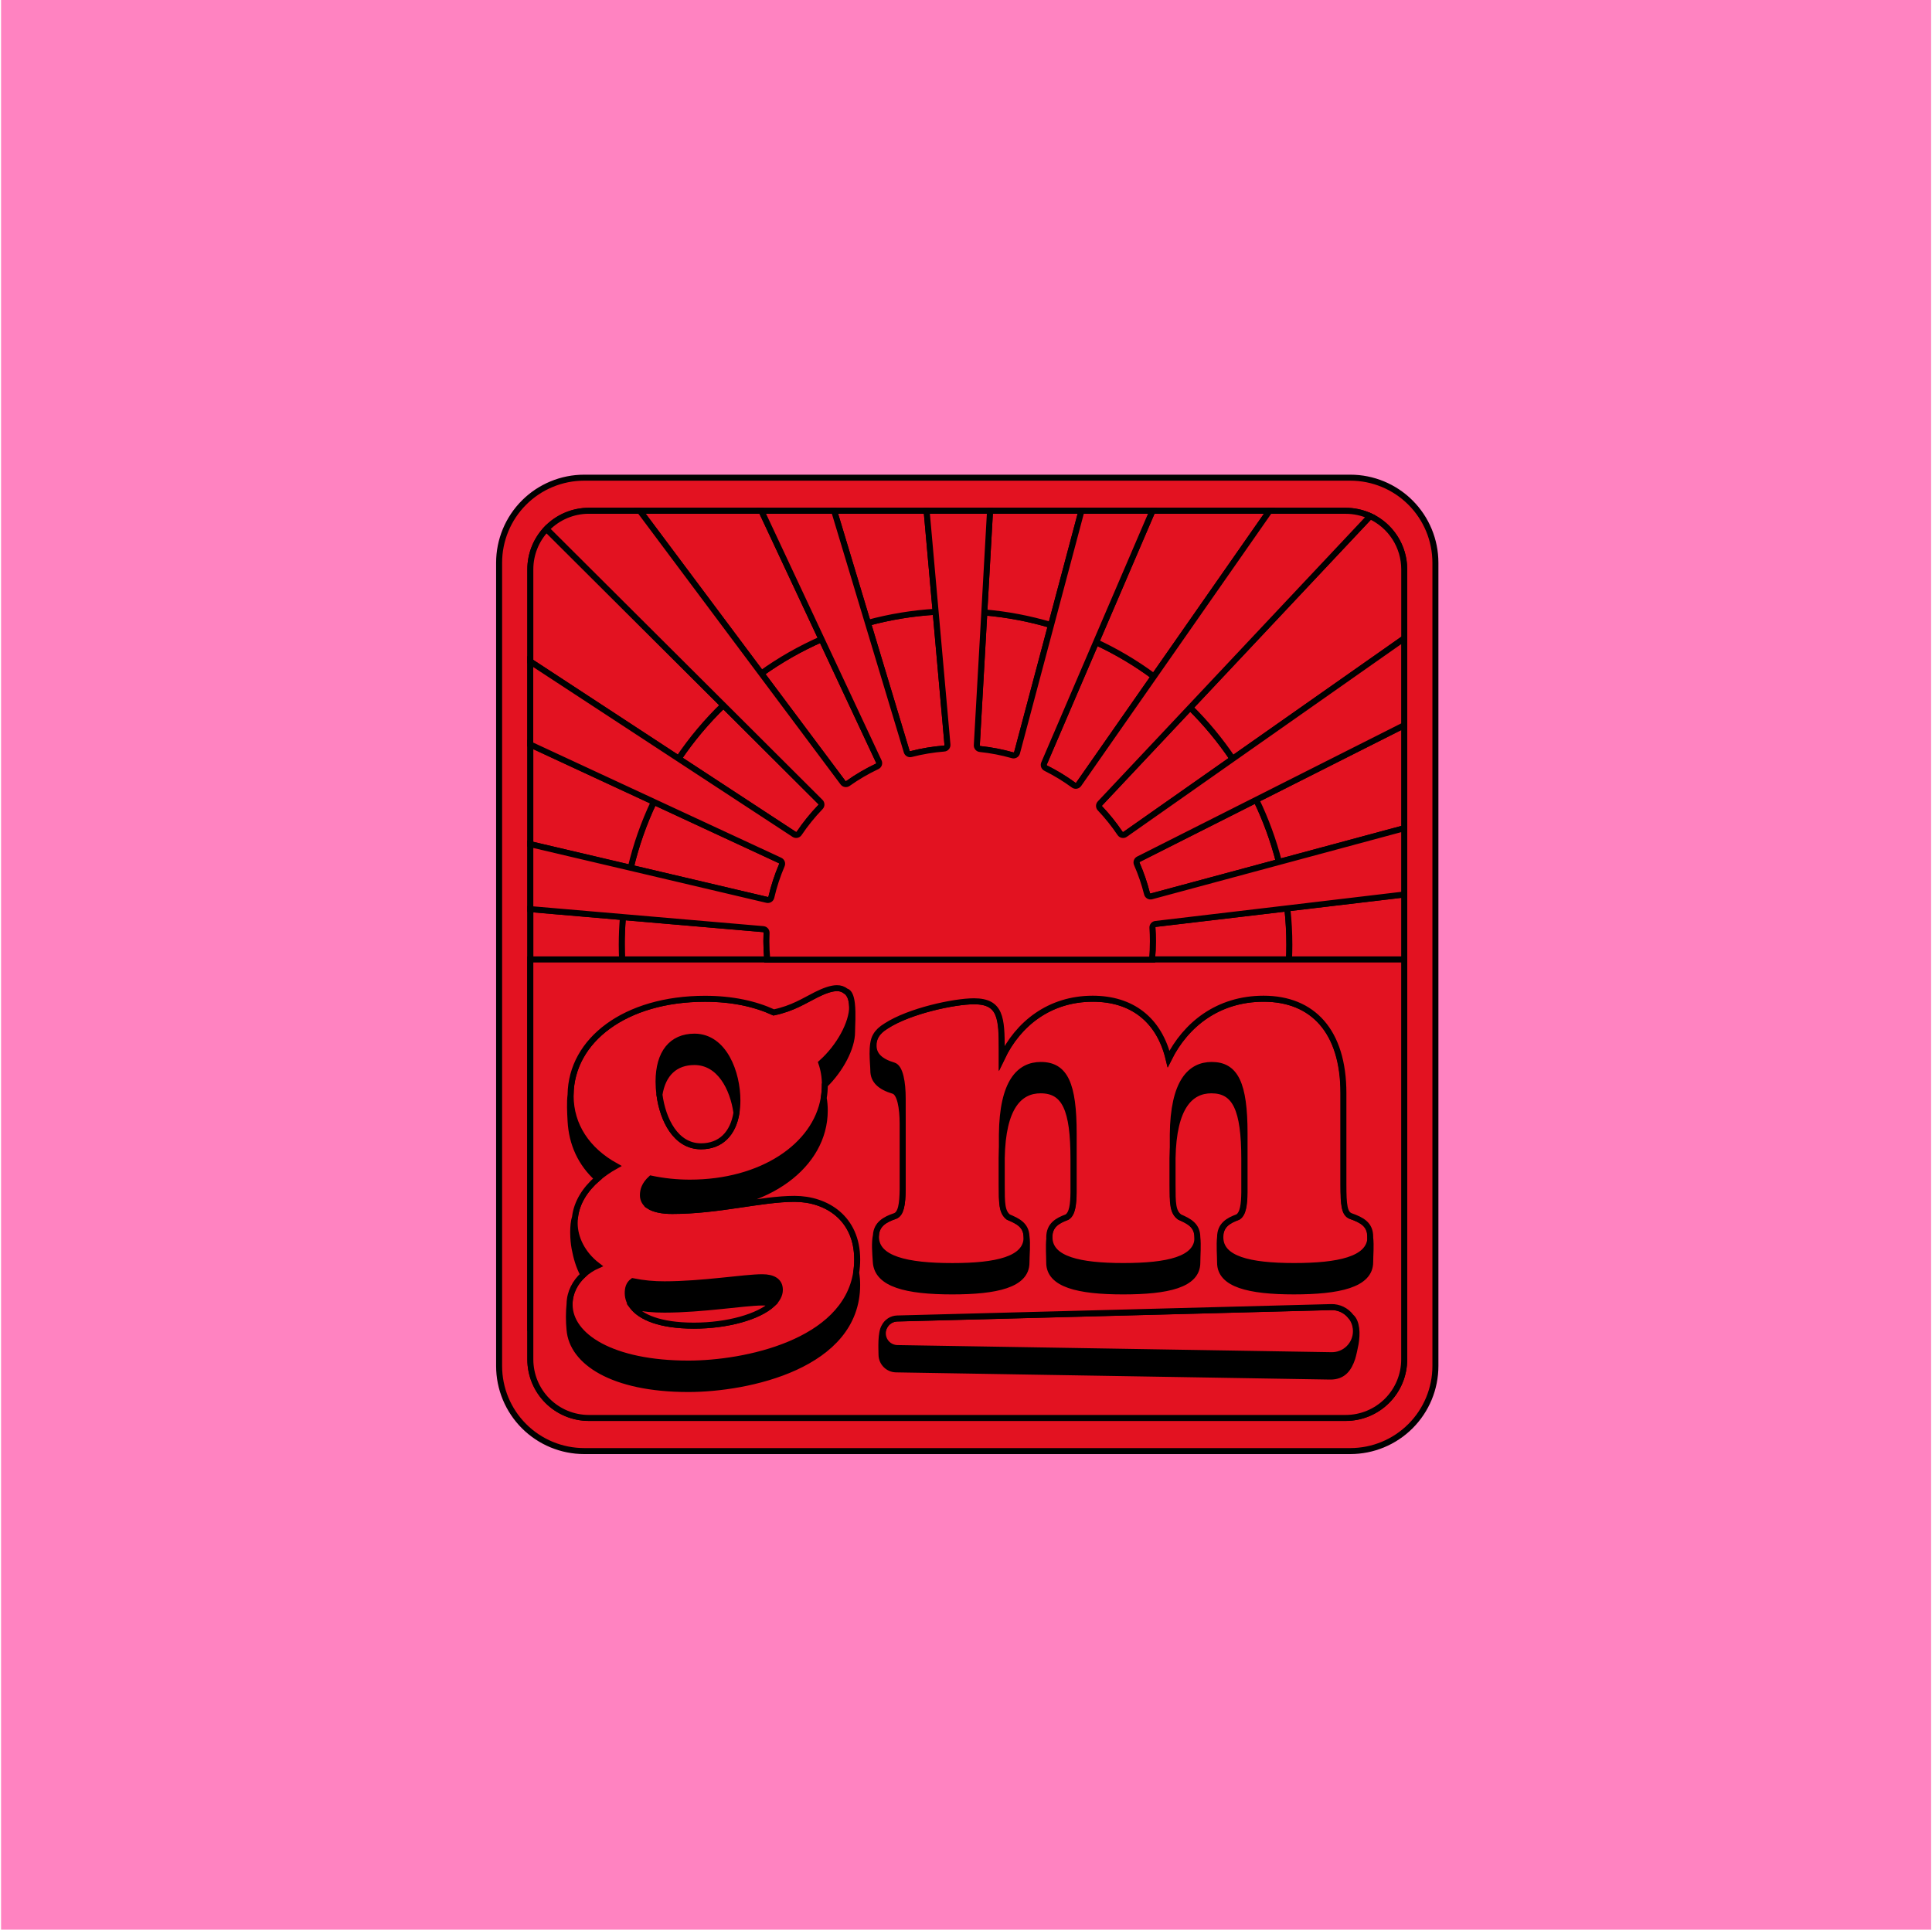 <svg width="1001" height="1000" viewBox="0 0 1001 1000" fill="none" xmlns="http://www.w3.org/2000/svg"><defs></defs>
    <g id="Frame 23">
    <rect width="1000" height="1000" transform="translate(0.551)" id="background" fill="#FF83C1" />
    <g id="color_two" fill="#E31221">
    <path id="Vector" d="M699.619 247.55H302.684C290.991 247.55 279.776 252.195 271.508 260.464C263.239 268.732 258.594 279.947 258.594 291.64V707.912C258.594 719.606 263.239 730.82 271.508 739.088C279.776 747.357 290.991 752.002 302.684 752.002H699.619C711.312 752.002 722.526 747.357 730.795 739.088C739.063 730.82 743.709 719.606 743.709 707.912V291.634C743.707 279.942 739.061 268.729 730.793 260.462C722.524 252.195 711.311 247.55 699.619 247.55ZM727.563 330.818V689.748V704.466C727.563 708.451 726.778 712.397 725.253 716.078C723.728 719.76 721.492 723.105 718.674 725.922C715.856 728.74 712.51 730.975 708.828 732.499C705.147 734.024 701.2 734.808 697.215 734.807H305.119C301.134 734.808 297.187 734.024 293.505 732.499C289.824 730.975 286.478 728.74 283.66 725.922C280.842 723.105 278.606 719.76 277.081 716.078C275.556 712.397 274.771 708.451 274.771 704.466V689.792V295.043C274.776 286.997 277.975 279.281 283.665 273.592C289.356 267.903 297.072 264.705 305.119 264.702H697.184C701.169 264.701 705.115 265.485 708.797 267.01C712.479 268.534 715.825 270.769 718.643 273.587C721.461 276.404 723.697 279.749 725.222 283.431C726.747 287.112 727.532 291.058 727.532 295.043L727.563 330.818Z" stroke="black" stroke-width="3.105" stroke-miterlimit="10"/>
    <path id="Vector_2" d="M506.116 386.208C506.09 386.687 506.249 387.158 506.562 387.522C506.874 387.887 507.315 388.117 507.793 388.164C513.49 388.758 519.124 389.845 524.634 391.412C524.873 391.482 525.123 391.504 525.371 391.476C525.619 391.448 525.858 391.371 526.075 391.249C526.292 391.126 526.483 390.962 526.635 390.765C526.788 390.568 526.899 390.342 526.963 390.101L544.58 323.929C533.309 320.568 521.723 318.372 510.003 317.378L506.116 386.208Z" stroke="black" stroke-width="3.105" stroke-miterlimit="10"/>
    <path id="Vector_3" d="M469.79 389.546C469.934 390.004 470.25 390.39 470.671 390.621C471.092 390.852 471.587 390.912 472.051 390.788C477.664 389.34 483.392 388.382 489.171 387.925C489.418 387.908 489.66 387.841 489.881 387.73C490.102 387.618 490.299 387.464 490.46 387.275C490.62 387.087 490.742 386.868 490.817 386.632C490.892 386.396 490.92 386.147 490.898 385.9L484.769 317.039C472.902 317.746 461.141 319.675 449.67 322.796L469.79 389.546Z" stroke="black" stroke-width="3.105" stroke-miterlimit="10"/>
    <path id="Vector_4" d="M540.894 395.674C540.705 396.114 540.693 396.609 540.859 397.058C541.026 397.506 541.358 397.874 541.788 398.084C546.838 400.601 551.665 403.541 556.22 406.871C556.42 407.019 556.648 407.127 556.89 407.186C557.132 407.245 557.384 407.255 557.63 407.215C557.876 407.175 558.112 407.086 558.323 406.953C558.534 406.82 558.716 406.647 558.859 406.442L597.838 350.591C588.482 343.662 578.447 337.699 567.888 332.793L540.894 395.674Z" stroke="black" stroke-width="3.105" stroke-miterlimit="10"/>
    <path id="Vector_5" d="M436.773 405.617C437.066 406.009 437.5 406.27 437.983 406.345C438.467 406.419 438.96 406.3 439.357 406.014C444.118 402.632 449.167 399.675 454.447 397.178C454.67 397.075 454.87 396.929 455.037 396.748C455.204 396.567 455.333 396.355 455.417 396.124C455.501 395.893 455.539 395.648 455.528 395.403C455.517 395.157 455.458 394.916 455.353 394.694L425.645 331.254C414.667 336.076 404.22 342.026 394.472 349.008L436.773 405.617Z" stroke="black" stroke-width="3.105" stroke-miterlimit="10"/>
    <path id="Vector_6" d="M569.93 418.932C573.744 422.956 577.217 427.291 580.312 431.892C580.45 432.1 580.627 432.278 580.835 432.416C581.043 432.554 581.276 432.649 581.521 432.696C581.766 432.742 582.017 432.739 582.261 432.686C582.505 432.633 582.735 432.532 582.939 432.389L638.66 393.267C632.226 383.692 624.854 374.782 616.653 366.67L569.936 416.349C569.601 416.695 569.413 417.157 569.412 417.639C569.411 418.121 569.596 418.584 569.93 418.932Z" stroke="black" stroke-width="3.105" stroke-miterlimit="10"/>
    <path id="Vector_7" d="M668.035 489.682C668.033 483.348 667.684 477.019 666.991 470.723L598.726 478.796C598.251 478.854 597.816 479.092 597.512 479.462C597.208 479.833 597.058 480.305 597.093 480.783C597.249 483.068 597.335 485.378 597.335 487.701C597.335 490.806 597.186 493.867 596.907 496.898C596.901 496.999 596.901 497.101 596.907 497.202H667.861C667.966 494.73 668.035 492.209 668.035 489.682Z" stroke="black" stroke-width="3.105" stroke-miterlimit="10"/>
    <path id="Vector_8" d="M322.13 489.684C322.13 492.211 322.198 494.733 322.304 497.235H397.518C397.226 494.13 397.071 490.938 397.071 487.734C397.071 486.306 397.102 484.884 397.164 483.468C397.188 482.986 397.024 482.513 396.707 482.149C396.389 481.786 395.943 481.559 395.462 481.518L322.732 475.265C322.341 480.021 322.111 484.828 322.111 489.684H322.13Z" stroke="black" stroke-width="3.105" stroke-miterlimit="10"/>
    <path id="Vector_9" d="M589.869 445.286C589.442 445.501 589.114 445.873 588.953 446.324C588.792 446.775 588.811 447.27 589.006 447.708C591.192 452.707 592.962 457.879 594.297 463.17C594.355 463.411 594.462 463.639 594.609 463.838C594.757 464.038 594.943 464.206 595.156 464.332C595.37 464.459 595.606 464.542 595.852 464.576C596.098 464.61 596.348 464.594 596.588 464.53L662.649 446.72C659.809 435.618 655.867 424.828 650.881 414.51L589.869 445.286Z" stroke="black" stroke-width="3.105" stroke-miterlimit="10"/>
    <path id="Vector_10" d="M397.453 466.35C397.693 466.406 397.941 466.414 398.184 466.373C398.427 466.332 398.659 466.244 398.868 466.113C399.076 465.982 399.257 465.81 399.399 465.609C399.541 465.408 399.641 465.18 399.695 464.94C401.016 459.263 402.835 453.713 405.128 448.354C405.323 447.908 405.336 447.404 405.164 446.949C404.992 446.495 404.65 446.125 404.209 445.919L338.801 415.547C333.603 426.476 329.575 437.925 326.785 449.701L397.453 466.35Z" stroke="black" stroke-width="3.105" stroke-miterlimit="10"/>
    <path id="Vector_11" d="M351.588 393.129L411.538 432.406C411.951 432.675 412.452 432.769 412.934 432.669C413.416 432.569 413.838 432.283 414.109 431.872C417.376 427.019 421.06 422.46 425.119 418.248C425.464 417.899 425.658 417.428 425.658 416.938C425.658 416.447 425.464 415.976 425.119 415.627L374.819 365.458C366.135 373.849 358.349 383.123 351.588 393.129Z" stroke="black" stroke-width="3.105" stroke-miterlimit="10"/>
    </g>
    <path id="Vector_12" d="M356.668 706.667C317.13 706.667 295.128 692.528 295.128 676.028C295.128 675.941 295.128 675.854 295.128 675.767C294.685 680.227 294.685 684.72 295.128 689.18C296.488 705.618 317.124 719.82 356.668 719.82C387.568 719.82 444.134 707.773 444.134 665.875C444.136 663.749 443.964 661.626 443.619 659.528C437.825 695.937 385.83 706.667 356.668 706.667Z" fill="black" stroke="black" stroke-width="3.105" stroke-miterlimit="10"/>
    <path id="Vector_13" d="M394.89 661.886C385.725 661.886 363.99 665.55 344.348 665.55C338.811 665.599 333.284 665.072 327.855 663.979C325.756 665.55 325.234 667.649 325.234 670.27C325.286 672.79 326.187 675.219 327.793 677.163H327.83C333.261 678.255 338.79 678.782 344.33 678.734C363.971 678.734 385.706 675.07 394.872 675.07C396.67 675.02 398.462 675.305 400.156 675.908C402.64 673.629 404.056 671.108 404.056 668.457C404.056 663.979 400.653 661.886 394.89 661.886Z" fill="black" stroke="black" stroke-width="3.105" stroke-miterlimit="10"/>
    <path id="Vector_14" d="M295.652 567.871C295.652 567.672 295.652 567.48 295.652 567.287C295.124 571.262 295.372 576.422 295.652 581.017C296.273 592.748 300.955 602.988 309.599 610.794C312.497 608.31 315.639 606.125 318.976 604.273C304.308 596.151 295.652 583.321 295.652 567.871Z" fill="black" stroke="black" stroke-width="3.105" stroke-miterlimit="10"/>
    <path id="Vector_15" d="M297.737 633.866C297.737 633.477 297.314 633.412 297.263 633.797C296.713 637.913 297.018 643.372 297.718 646.987C298.569 651.396 299.799 656.166 302.27 660.581C304.421 658.625 306.869 657.023 309.523 655.836C301.668 649.838 297.737 641.461 297.737 633.866Z" fill="black" stroke="black" stroke-width="3.105" stroke-miterlimit="10"/>
    <path id="Vector_16" d="M359.809 537.232C348.01 537.232 341.217 545.615 341.217 560.538C341.223 562.795 341.376 565.05 341.676 567.288C343.409 556.389 349.817 550.384 359.79 550.384C372.9 550.384 379.786 563.959 381.575 576.708C381.915 574.566 382.081 572.4 382.071 570.231C382.071 556.085 375.259 537.232 359.809 537.232Z" fill="black" stroke="black" stroke-width="3.105" stroke-miterlimit="10"/>
    <path id="Vector_17" d="M357.45 612.914C350.674 612.922 343.916 612.22 337.286 610.822C333.877 613.964 333.094 616.845 333.094 619.466C333.085 620.583 333.371 621.683 333.923 622.654C334.475 623.626 335.273 624.434 336.237 624.999C336.553 624.657 336.889 624.316 337.267 623.968C343.897 625.369 350.655 626.072 357.431 626.067C397.758 626.067 427.348 603.805 427.348 575.525C427.355 573.346 427.174 571.171 426.807 569.023C422.579 594.068 394.56 612.914 357.45 612.914Z" fill="black" stroke="black" stroke-width="3.105" stroke-miterlimit="10"/>
    <path id="Vector_18" d="M441.359 519.7C440.949 516.54 440.067 514.112 438.316 513.683C439.993 515.062 441.005 517.217 441.359 519.7Z" fill="black" stroke="black" stroke-width="3.105" stroke-miterlimit="10"/>
    <path id="Vector_19" d="M425.543 550.854C426.796 554.527 427.416 558.387 427.375 562.268C435.795 553.996 441.496 542.757 441.496 534.945C441.496 531.92 442.005 525.301 441.428 520.233C441.485 520.751 441.514 521.271 441.515 521.792C441.515 530.2 434.97 542.471 425.543 550.854Z" fill="black" stroke="black" stroke-width="3.105" stroke-miterlimit="10"/>
    <path id="Vector_20" d="M581.885 656.129C559.046 656.129 544.26 652.602 543.682 641.847C543.241 645.877 543.633 650.87 543.633 654.341C543.633 665.599 558.536 669.245 581.867 669.245C604.912 669.245 620.368 665.842 620.368 654.341C620.368 650.727 620.859 645.405 620.368 641.133V641.195C620.387 652.726 604.912 656.129 581.885 656.129Z" fill="black" stroke="black" stroke-width="3.105" stroke-miterlimit="10"/>
    <path id="Vector_21" d="M644.72 587.518C644.72 561.592 640.007 551.905 627.699 551.905C616.701 551.905 607.827 560.543 607.535 588.04V600.205C608.001 573.503 616.813 565.051 627.68 565.051C639.988 565.051 644.701 574.738 644.701 600.665V617.878C644.701 616.605 644.701 615.295 644.701 613.966L644.72 587.518Z" fill="black" stroke="black" stroke-width="3.105" stroke-miterlimit="10"/>
    <path id="Vector_22" d="M670.385 656.129C647.08 656.129 632.151 652.465 632.151 641.226C632.151 641.176 632.151 641.132 632.151 641.089C631.642 645.399 632.151 650.789 632.151 654.372C632.151 665.63 647.055 669.275 670.385 669.275C693.43 669.275 709.923 665.872 709.923 654.086C709.923 650.689 710.42 645.647 709.923 641.393C709.483 652.807 693.126 656.129 670.385 656.129Z" fill="black" stroke="black" stroke-width="3.105" stroke-miterlimit="10"/>
    <path id="Vector_23" d="M493.356 656.12C469.759 656.12 453.812 652.457 453.812 640.931C453.812 640.837 453.689 640.825 453.674 640.918C453.029 644.681 453.459 649.58 453.762 654.084C454.582 665.572 469.765 669.298 493.338 669.298C516.115 669.298 531.839 665.895 531.839 654.394C531.839 650.619 532.46 644.968 531.839 640.608C531.839 640.819 531.839 641.024 531.839 641.229C531.851 652.717 516.14 656.12 493.356 656.12Z" fill="black" stroke="black" stroke-width="3.105" stroke-miterlimit="10"/>
    <path id="Vector_24" d="M452.489 554.834C452.489 559.802 455.892 563.217 462.965 565.31C466.368 566.359 467.678 574.215 467.678 582.331V616.485C467.678 615.672 467.678 614.84 467.678 613.97V569.185C467.678 561.068 466.368 553.207 462.965 552.163C455.892 550.064 452.489 546.661 452.489 541.687C452.459 539.891 452.928 538.123 453.843 536.577C450.986 540.961 452.489 551.369 452.489 554.834Z" fill="black" stroke="black" stroke-width="3.105" stroke-miterlimit="10"/>
    <path id="Vector_25" d="M556.208 587.518C556.208 561.853 551.756 551.905 539.181 551.905C528.183 551.905 519.309 560.543 519.018 588.04V600.205C519.483 573.503 528.332 565.051 539.162 565.051C551.737 565.051 556.184 574.987 556.184 600.665V617.878C556.184 616.605 556.184 615.295 556.184 613.966L556.208 587.518Z" fill="black" stroke="black" stroke-width="3.105" stroke-miterlimit="10"/>
    <path id="Vector_26" d="M702.368 696.447C702.813 693.889 703.002 691.109 702.718 688.628C702.611 687.69 702.377 687.872 702.459 688.812C702.661 691.138 702.203 693.475 701.138 695.552C700.073 697.63 698.443 699.366 696.437 700.56C694.43 701.754 692.127 702.358 689.793 702.303L464.959 698.614C462.978 698.576 461.089 697.772 459.688 696.371C458.287 694.97 457.483 693.081 457.445 691.1C457.419 689.855 457.7 688.622 458.264 687.511C456.265 690.66 456.699 698.807 456.762 702.173C456.8 704.153 457.604 706.041 459.005 707.441C460.406 708.841 462.295 709.644 464.275 709.68L689.116 713.369C696.177 713.506 698.94 708.979 700.654 703.893C701.126 702.508 702.101 697.863 702.368 696.447Z" fill="black" stroke="black" stroke-width="3.105" stroke-miterlimit="10"/>
    <g id="color_three" fill="#E31221">
    <path id="Vector_27" d="M544.566 323.931L560.34 264.701H512.952L509.978 317.379C521.701 318.373 533.292 320.568 544.566 323.931Z" stroke="black" stroke-width="3.105" stroke-miterlimit="10"/>
    <path id="Vector_28" d="M484.771 317.044L480.108 264.701H432.18L449.673 322.788C461.144 319.672 472.906 317.747 484.771 317.044Z" stroke="black" stroke-width="3.105" stroke-miterlimit="10"/>
    <path id="Vector_29" d="M597.877 350.584L657.814 264.701H597.157L567.927 332.786C578.486 337.692 588.52 343.655 597.877 350.584Z" stroke="black" stroke-width="3.105" stroke-miterlimit="10"/>
    <path id="Vector_30" d="M425.639 331.246L394.484 264.701H331.479L394.466 349C404.214 342.018 414.661 336.068 425.639 331.246Z" stroke="black" stroke-width="3.105" stroke-miterlimit="10"/>
    <path id="Vector_31" d="M709.891 267.485L616.662 366.669C624.869 374.775 632.248 383.678 638.688 393.247L727.558 330.82V295.045C727.555 289.243 725.89 283.563 722.759 278.679C719.628 273.794 715.162 269.91 709.891 267.485Z" stroke="black" stroke-width="3.105" stroke-miterlimit="10"/>
    <path id="Vector_32" d="M668.034 489.683C668.034 492.21 667.966 494.732 667.861 497.234H727.537V689.796V463.54L666.991 470.724C667.684 477.02 668.032 483.349 668.034 489.683Z" stroke="black" stroke-width="3.105" stroke-miterlimit="10"/>
    <path id="Vector_33" d="M322.313 497.232C322.208 494.748 322.139 492.208 322.139 489.681C322.139 484.825 322.351 480.018 322.76 475.262L274.795 471.138V689.794V497.232H322.313Z" stroke="black" stroke-width="3.105" stroke-miterlimit="10"/>
    <path id="Vector_34" d="M662.645 446.716L727.532 429.223V375.818L650.877 414.506C655.864 424.824 659.806 435.614 662.645 446.716Z" stroke="black" stroke-width="3.105" stroke-miterlimit="10"/>
    <path id="Vector_35" d="M338.798 415.551L274.774 385.819V437.503L326.782 449.737C329.57 437.95 333.598 426.491 338.798 415.551Z" stroke="black" stroke-width="3.105" stroke-miterlimit="10"/>
    <path id="Vector_36" d="M374.771 365.458L283.151 274.123C277.768 279.758 274.767 287.252 274.774 295.044V342.811L351.577 393.11C358.328 383.113 366.101 373.845 374.771 365.458Z" stroke="black" stroke-width="3.105" stroke-miterlimit="10"/>
    <path id="Vector_37" d="M295.124 675.761C295.124 675.848 295.124 675.935 295.124 676.022C295.124 692.522 317.125 706.661 356.663 706.661C385.85 706.661 437.82 695.931 443.601 659.522C443.96 657.263 444.139 654.979 444.135 652.692C444.135 631.218 428.164 621.27 411.664 621.27C394.382 621.27 372.387 627.554 348.292 627.554C343.281 627.554 338.978 626.759 336.245 624.971C335.281 624.406 334.483 623.597 333.931 622.626C333.38 621.655 333.094 620.555 333.103 619.438C333.103 616.817 333.885 613.936 337.295 610.794C343.925 612.192 350.682 612.893 357.458 612.886C394.568 612.886 422.587 594.039 426.816 568.995C427.191 566.798 427.378 564.573 427.375 562.344V562.239C427.416 558.358 426.796 554.498 425.543 550.825C434.97 542.442 441.515 530.14 441.515 521.757C441.514 521.236 441.485 520.716 441.428 520.198C441.428 520.024 441.391 519.85 441.366 519.676C441.012 517.192 440 515.038 438.323 513.659C437.007 512.592 435.353 512.028 433.659 512.069C430.778 512.069 427.114 513.38 422.922 515.472C416.638 518.614 410.882 522.545 400.927 524.638C391.24 520.21 379.441 517.59 365.301 517.59C323.95 517.59 296.036 539.032 295.651 567.269C295.651 567.461 295.651 567.654 295.651 567.852C295.651 583.303 304.289 596.132 318.957 604.255C315.62 606.107 312.478 608.291 309.58 610.775C303.14 616.364 298.849 623.114 297.93 630.765C297.808 631.795 297.745 632.832 297.744 633.869C297.744 641.464 301.675 649.841 309.543 655.865C306.883 657.048 304.428 658.647 302.271 660.603C298.017 664.49 295.204 669.719 295.124 675.761ZM400.157 675.873C393.028 682.418 377.007 687.02 359.538 687.02C341.679 687.02 331.979 682.486 327.794 677.158C326.188 675.215 325.286 672.786 325.235 670.265C325.235 667.645 325.757 665.546 327.856 663.975C333.283 665.076 338.811 665.611 344.349 665.571C363.991 665.571 385.725 661.907 394.891 661.907C400.654 661.907 404.057 664 404.057 668.452C404.057 671.073 402.647 673.594 400.157 675.873ZM381.565 576.708C379.795 587.544 373.362 594.058 363.208 594.058C350.081 594.058 343.387 580.266 341.666 567.287C341.366 565.05 341.213 562.795 341.207 560.537C341.207 545.634 348.038 537.232 359.799 537.232C375.249 537.232 382.062 556.085 382.062 570.231C382.071 572.4 381.905 574.566 381.565 576.708Z" stroke="black" stroke-width="3.105" stroke-miterlimit="10"/>
    <path id="Vector_38" d="M462.991 552.162C466.394 553.205 467.704 561.067 467.704 569.183V613.962C467.704 614.832 467.704 615.664 467.704 616.477C467.593 623.985 466.866 629.015 463.792 630.195C458.514 631.958 454.216 634.448 453.856 640.205C453.856 640.447 453.856 640.683 453.856 640.932C453.856 652.457 469.828 656.121 493.401 656.121C516.185 656.121 531.902 652.718 531.902 641.217C531.902 640.994 531.902 640.789 531.902 640.596C531.604 634.815 527.3 632.778 522.506 630.76C519.097 628.139 519.097 623.426 519.097 613.993V588.036C519.364 560.539 528.263 551.901 539.261 551.901C551.836 551.901 556.288 561.837 556.288 587.514V613.962C556.288 615.291 556.288 616.601 556.288 617.874C556.207 623.879 555.717 628.996 552.904 630.723C547.936 632.586 543.738 634.914 543.738 641.199C543.738 641.422 543.738 641.633 543.769 641.82C544.346 652.563 559.132 656.102 581.972 656.102C605.017 656.102 620.473 652.699 620.473 641.199V641.137C620.442 634.927 616.008 632.809 611.307 630.723C607.643 628.102 607.644 623.389 607.644 613.956V588.036C607.904 560.539 616.809 551.901 627.807 551.901C640.115 551.901 644.828 561.588 644.828 587.514V613.962C644.828 615.291 644.828 616.601 644.828 617.874C644.741 623.879 644.251 628.996 641.444 630.723C636.476 632.542 632.346 634.883 632.284 641.062C632.284 641.105 632.284 641.149 632.284 641.199C632.284 652.457 647.188 656.102 670.518 656.102C693.259 656.102 709.64 652.78 710.038 641.372C710.038 641.217 710.038 641.068 710.038 640.913C710.038 634.629 705.852 632.275 699.829 630.176C696.687 628.872 696.159 624.68 696.159 613.944V566.562C696.159 534.352 680.187 517.591 654.789 517.591C631.191 517.591 614.425 530.949 605.557 548.759C600.589 528.067 586.176 517.591 566.273 517.591C543.75 517.591 527.518 530.688 519.134 548.231V544.039C519.134 527.546 518.613 518.902 504.734 518.902C494.518 518.902 471.2 523.869 459.166 531.731C456.682 533.246 455.011 534.836 453.974 536.575C453.06 538.121 452.591 539.89 452.621 541.686C452.515 546.66 455.918 550.069 462.991 552.162Z" stroke="black" stroke-width="3.105" stroke-miterlimit="10"/>
    <path id="Vector_39" d="M464.927 698.621L689.762 702.31C691.43 702.353 693.089 702.06 694.642 701.449C696.194 700.838 697.608 699.921 698.8 698.753C699.992 697.586 700.936 696.19 701.578 694.65C702.221 693.11 702.547 691.457 702.537 689.789C702.528 688.12 702.184 686.47 701.525 684.938C700.866 683.405 699.906 682.02 698.702 680.865C697.498 679.71 696.073 678.809 694.514 678.216C692.955 677.622 691.292 677.347 689.625 677.408L464.828 683.308C463.45 683.349 462.108 683.763 460.945 684.504C459.782 685.245 458.841 686.286 458.221 687.518C457.657 688.629 457.375 689.862 457.401 691.107C457.439 693.09 458.245 694.981 459.649 696.382C461.052 697.784 462.944 698.586 464.927 698.621Z" stroke="black" stroke-width="3.105" stroke-miterlimit="10"/>
    </g>
    <g id="color_one" fill="#E31221">
    <path id="Vector_40" d="M344.325 678.698C338.786 678.746 333.257 678.22 327.826 677.127H327.789C331.974 682.455 341.674 686.989 359.533 686.989C377.002 686.989 393.023 682.387 400.152 675.842C398.457 675.238 396.666 674.954 394.867 675.004C385.702 675.035 363.967 678.698 344.325 678.698Z" stroke="black" stroke-width="3.105" stroke-miterlimit="10"/>
    <path id="Vector_41" d="M359.79 550.387C349.817 550.387 343.408 556.392 341.676 567.29C343.396 580.269 350.09 594.061 363.218 594.061C373.371 594.061 379.804 587.547 381.574 576.711C379.786 563.962 372.899 550.387 359.79 550.387Z" stroke="black" stroke-width="3.105" stroke-miterlimit="10"/>
    <path id="Vector_42" d="M667.858 497.23H596.91V497.317H397.537C397.537 497.317 397.537 497.262 397.537 497.23H274.774V704.497C274.774 708.482 275.559 712.428 277.084 716.11C278.609 719.791 280.845 723.136 283.663 725.954C286.481 728.771 289.827 731.006 293.508 732.531C297.19 734.055 301.137 734.839 305.122 734.838H697.187C701.172 734.839 705.118 734.055 708.8 732.531C712.482 731.006 715.828 728.771 718.646 725.954C721.464 723.136 723.7 719.791 725.225 716.11C726.75 712.428 727.535 708.482 727.535 704.497V497.23H667.858ZM459.045 531.732C471.092 523.877 494.398 518.903 504.613 518.903C518.492 518.903 519.014 527.547 519.014 544.04V548.207C527.397 530.664 543.63 517.568 566.153 517.568C586.056 517.568 600.456 528.044 605.437 548.735C614.335 530.925 631.096 517.568 654.668 517.568C680.067 517.568 696.038 534.334 696.038 566.539V613.939C696.038 624.675 696.566 628.842 699.709 630.171C705.732 632.27 709.918 634.624 709.918 640.908C709.918 641.063 709.918 641.212 709.918 641.368C710.414 645.621 709.918 650.682 709.918 654.061C709.918 665.859 693.424 669.25 670.379 669.25C647.074 669.25 632.145 665.58 632.145 654.346C632.145 650.763 631.661 645.373 632.145 641.063C632.207 634.884 636.368 632.543 641.305 630.724C644.112 628.998 644.602 623.893 644.689 617.876V600.662C644.689 574.736 639.976 565.048 627.668 565.048C616.801 565.048 607.989 573.494 607.523 600.202V613.963C607.523 623.39 607.523 628.103 611.187 630.73C615.888 632.817 620.322 634.909 620.353 641.144C620.825 645.416 620.353 650.738 620.353 654.352C620.353 665.878 604.903 669.256 581.852 669.256C558.546 669.256 543.617 665.586 543.617 654.352C543.617 650.881 543.226 645.888 543.667 641.858C543.667 641.641 543.636 641.43 543.636 641.237C543.636 634.953 547.828 632.593 552.802 630.761C555.615 629.035 556.105 623.93 556.186 617.913V600.662C556.186 575.003 551.74 565.048 539.165 565.048C528.304 565.048 519.486 573.494 519.02 600.202V613.963C519.02 623.39 519.02 628.103 522.429 630.73C527.223 632.748 531.527 634.785 531.825 640.566C532.446 644.913 531.825 650.577 531.825 654.352C531.825 665.878 516.108 669.256 493.324 669.256C469.726 669.256 454.556 665.53 453.779 654.067C453.456 649.273 452.991 644.032 453.829 640.188C454.171 634.431 458.468 631.941 463.765 630.177C466.87 628.998 467.565 623.968 467.677 616.46V582.361C467.677 574.245 466.367 566.39 462.964 565.34C455.891 563.248 452.488 559.844 452.488 554.864C452.488 551.399 450.985 540.991 453.86 536.607C454.891 534.837 456.568 533.248 459.045 531.732ZM689.083 713.39L464.243 709.664C462.263 709.627 460.374 708.824 458.973 707.425C457.571 706.025 456.767 704.136 456.729 702.156C456.667 698.79 456.232 690.643 458.232 687.494C458.852 686.263 459.793 685.221 460.956 684.48C462.119 683.739 463.461 683.326 464.839 683.284L689.636 677.385C691.635 677.324 693.618 677.747 695.418 678.617C697.218 679.488 698.782 680.78 699.976 682.384C703.081 684.998 703.261 691.183 702.348 696.43C702.099 697.871 701.106 702.491 700.634 703.882C698.907 708.98 696.144 713.508 689.083 713.39ZM297.719 647.012C296.825 642.398 296.577 634.779 297.924 630.786C298.843 623.135 303.134 616.379 309.574 610.796C300.93 602.991 296.26 592.751 295.627 581.02C295.372 576.425 295.124 571.264 295.627 567.29C296.012 539.035 323.925 517.611 365.276 517.611C379.416 517.611 391.203 520.232 400.89 524.684C410.826 522.592 416.601 518.661 422.885 515.519C427.077 513.426 430.741 512.116 433.622 512.116C435.316 512.074 436.97 512.638 438.286 513.705C440.037 514.115 440.919 516.562 441.329 519.723C441.329 519.896 441.372 520.07 441.391 520.244C441.968 525.311 441.459 531.931 441.459 534.955C441.459 542.774 435.758 554.013 427.338 562.279V562.384C427.34 564.613 427.153 566.838 426.779 569.035C427.146 571.183 427.326 573.358 427.319 575.537C427.319 603.817 397.729 626.079 357.402 626.079C350.634 626.078 343.885 625.371 337.264 623.968C336.885 624.315 336.55 624.657 336.233 624.998C338.971 626.787 343.269 627.582 348.28 627.582C372.374 627.582 394.37 621.297 411.652 621.297C428.151 621.297 444.123 631.233 444.123 652.719C444.127 655.007 443.948 657.291 443.589 659.55C443.934 661.648 444.107 663.77 444.104 665.897C444.104 707.794 387.539 719.842 356.639 719.842C317.094 719.842 296.459 705.64 295.099 689.202C294.655 684.742 294.655 680.249 295.099 675.789C295.18 669.747 297.993 664.518 302.246 660.631C299.8 656.19 298.57 651.421 297.719 647.012Z" stroke="black" stroke-width="3.105" stroke-miterlimit="10"/>
    <path id="Vector_43" d="M582.938 432.386C582.734 432.53 582.503 432.631 582.26 432.683C582.016 432.736 581.764 432.739 581.519 432.693C581.274 432.647 581.041 432.552 580.834 432.414C580.626 432.276 580.448 432.097 580.311 431.889C577.216 427.289 573.743 422.954 569.928 418.929C569.6 418.583 569.417 418.124 569.417 417.647C569.417 417.17 569.6 416.711 569.928 416.365L616.645 366.686L709.892 267.502C705.911 265.665 701.578 264.716 697.193 264.72H657.798L597.86 350.602L558.899 406.435C558.757 406.64 558.574 406.813 558.363 406.946C558.152 407.079 557.917 407.168 557.67 407.208C557.424 407.247 557.173 407.238 556.93 407.179C556.688 407.119 556.46 407.012 556.26 406.864C551.706 403.534 546.878 400.594 541.829 398.077C541.399 397.867 541.066 397.499 540.899 397.051C540.733 396.602 540.745 396.107 540.934 395.667L567.91 332.786L597.14 264.701H560.334L544.561 323.931L526.943 390.103C526.88 390.344 526.768 390.57 526.616 390.767C526.464 390.964 526.273 391.128 526.056 391.25C525.839 391.373 525.599 391.45 525.352 391.478C525.104 391.506 524.854 391.484 524.615 391.413C519.105 389.847 513.471 388.76 507.774 388.166C507.296 388.118 506.855 387.889 506.543 387.524C506.23 387.16 506.071 386.689 506.097 386.21L509.984 317.379L512.946 264.701H480.096L484.76 317.044L490.889 385.905C490.911 386.152 490.884 386.401 490.809 386.637C490.733 386.873 490.612 387.092 490.451 387.28C490.29 387.469 490.094 387.623 489.872 387.735C489.651 387.846 489.41 387.913 489.163 387.93C483.384 388.387 477.655 389.345 472.042 390.792C471.578 390.917 471.084 390.857 470.662 390.626C470.241 390.394 469.926 390.009 469.782 389.55L449.662 322.788L432.169 264.72H394.481L425.636 331.246L455.344 394.692C455.448 394.915 455.508 395.156 455.519 395.401C455.53 395.647 455.492 395.892 455.408 396.123C455.323 396.354 455.194 396.566 455.028 396.747C454.861 396.927 454.66 397.073 454.437 397.176C449.158 399.67 444.109 402.623 439.347 406C438.951 406.286 438.457 406.405 437.974 406.331C437.491 406.256 437.056 405.995 436.764 405.603L394.462 349L331.476 264.701H305.115C301.005 264.697 296.937 265.53 293.16 267.15C289.383 268.77 285.975 271.142 283.144 274.122L374.765 365.456L425.064 415.626C425.41 415.974 425.603 416.445 425.603 416.936C425.603 417.427 425.41 417.897 425.064 418.246C421.005 422.459 417.321 427.018 414.054 431.871C413.783 432.281 413.361 432.568 412.879 432.668C412.397 432.768 411.896 432.673 411.484 432.405L351.534 393.127L274.73 342.827V385.831L338.754 415.564L404.156 445.936C404.596 446.142 404.939 446.511 405.111 446.966C405.283 447.421 405.27 447.925 405.075 448.37C402.781 453.729 400.963 459.279 399.641 464.957C399.588 465.197 399.487 465.425 399.345 465.626C399.203 465.827 399.023 465.998 398.815 466.129C398.606 466.26 398.374 466.349 398.131 466.39C397.888 466.43 397.639 466.422 397.4 466.366L326.775 449.73L274.767 437.497V471.136L322.732 475.259L395.462 481.512C395.943 481.554 396.389 481.78 396.707 482.144C397.024 482.507 397.188 482.98 397.164 483.462C397.102 484.878 397.07 486.3 397.07 487.728C397.07 490.933 397.226 494.106 397.518 497.229C397.518 497.26 397.518 497.285 397.518 497.316H596.904V497.229C596.898 497.128 596.898 497.027 596.904 496.925C597.183 493.895 597.332 490.833 597.332 487.728C597.332 485.406 597.245 483.096 597.09 480.811C597.055 480.333 597.205 479.86 597.509 479.49C597.813 479.12 598.248 478.881 598.723 478.823L666.988 470.751L727.534 463.566V429.225L662.641 446.718L596.581 464.528C596.341 464.592 596.091 464.608 595.845 464.574C595.599 464.54 595.362 464.457 595.149 464.331C594.935 464.204 594.749 464.036 594.602 463.836C594.454 463.637 594.348 463.41 594.289 463.168C592.955 457.877 591.185 452.705 588.999 447.706C588.804 447.269 588.785 446.773 588.945 446.322C589.106 445.871 589.434 445.499 589.862 445.284L650.874 414.508L727.528 375.845V330.818L638.659 393.245L582.938 432.386Z" stroke="black" stroke-width="3.105" stroke-miterlimit="10"/>
    </g>
    </g>
    </svg>
    
    